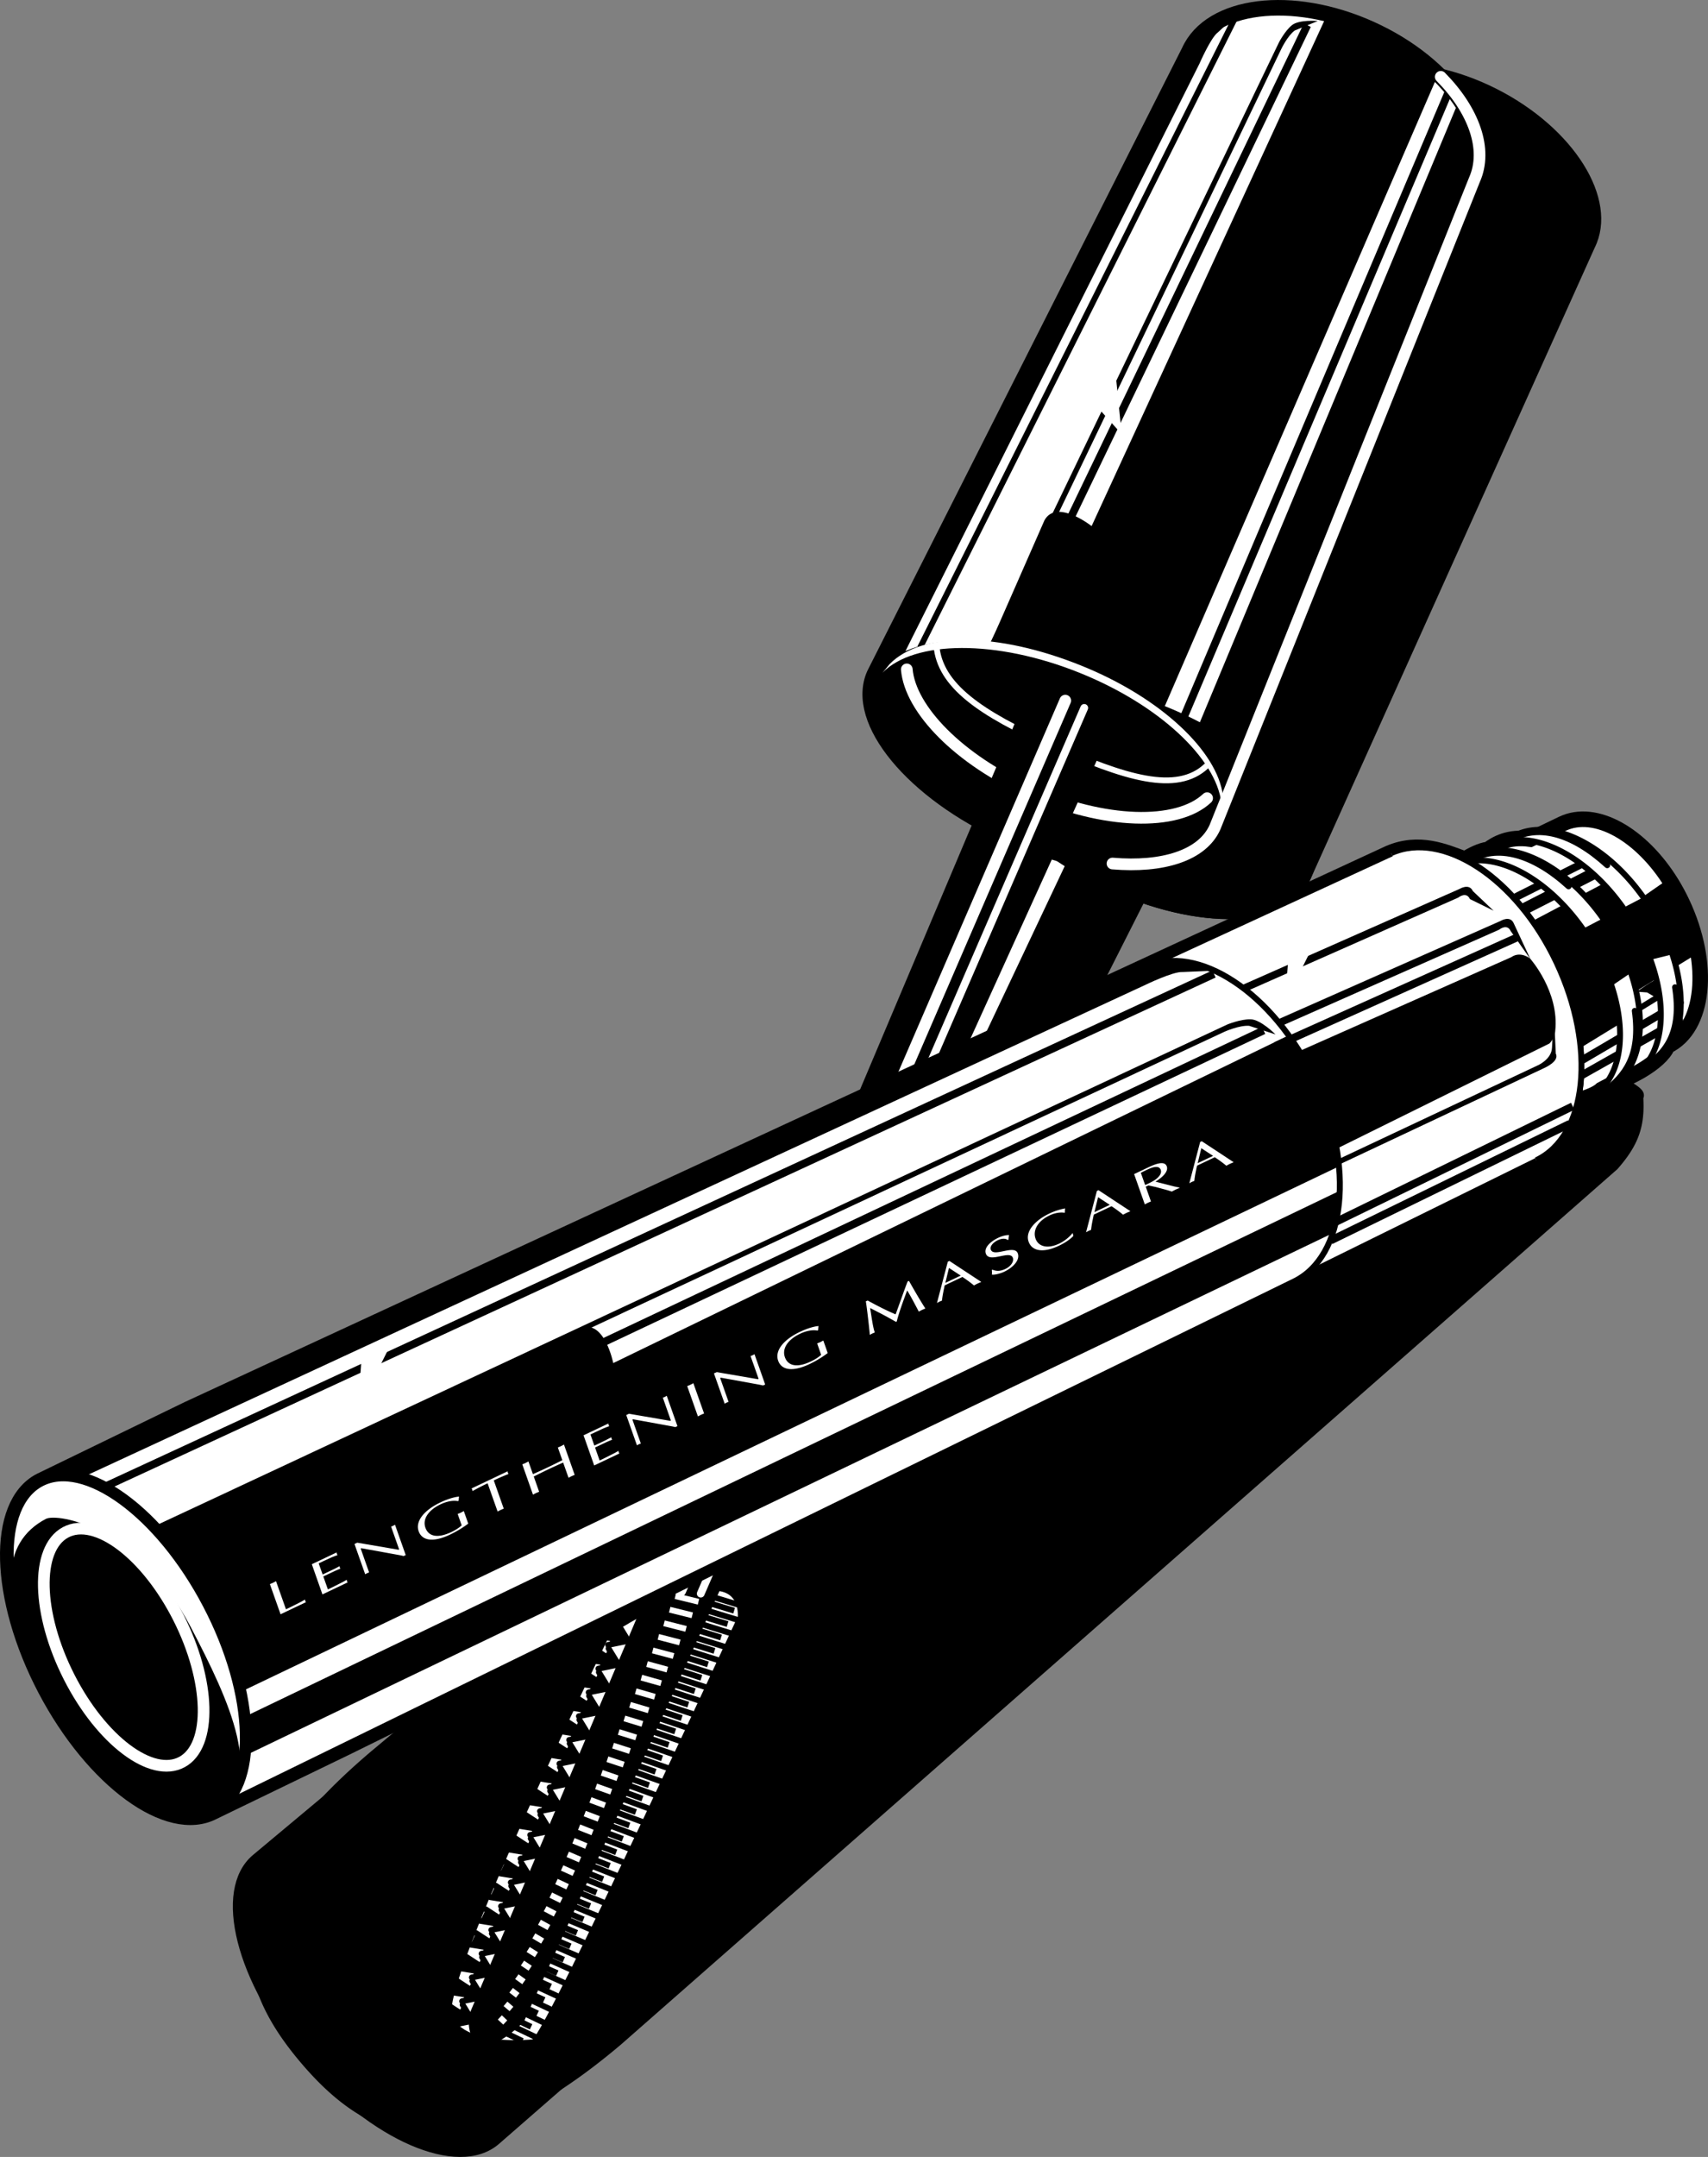 <svg xmlns="http://www.w3.org/2000/svg" width="219.628" height="277.164"><rect width="100%" height="100%" fill="#808080" stroke="none"/><path fill="#fff" d="m130.732 104.528 12.75 3.5-16.5 36.75-6.75 3.75-4.25-2.5 2.5-22.75 5-5.25 7.25-13.5"/><path d="M214.095 130.169c-.297 2.418-4.144 5.683-5.184 6.16l-1.558 1.437c-.54.871 3.973 2.598 3.195 3.145.246 3.664-.535 5.86-3.101 8.789L79.38 262.134c-20.476 17.332-31.476 12.585-40.074 2.492-8.598-10.09-11.535-21.703 8.941-39.04l130.598-109.062c3.313-2.59 6.816-2.055 9.637-1.793.558-.633 1.66-1.637 2.539-1.969.75-.93 2.05-2.343 4.91-2.691l3.45-2.969c3.573-3.05 4.437-2.336 9.827 2.766a25.413 25.413 0 0 1 1.934 2.043c5.644 6.648 6.969 14.828 2.953 18.258"/><path fill="none" stroke="#000" stroke-width="1.5" d="M214.095 130.169c-.297 2.418-4.144 5.683-5.184 6.16l-1.558 1.437c-.54.871 3.973 2.598 3.195 3.145.246 3.664-.535 5.86-3.101 8.789L79.38 262.134c-20.476 17.332-31.476 12.585-40.074 2.492-8.598-10.09-11.535-21.703 8.941-39.04l130.598-109.062c3.313-2.59 6.816-2.055 9.637-1.793.558-.633 1.66-1.637 2.539-1.969.75-.93 2.05-2.343 4.91-2.691l3.45-2.969c3.573-3.05 4.437-2.336 9.827 2.766a25.413 25.413 0 0 1 1.934 2.043c5.644 6.648 6.969 14.828 2.953 18.258zm0 0"/><path d="M181.275 172.9c5.66-4.837 3.8-16.462-4.153-25.833-7.953-9.371-19.152-13.066-24.812-8.23L32.74 238.684c-4.97 4.239-2.032 15.852 6.566 25.942 8.598 10.093 19.598 14.84 24.57 10.605L181.275 172.9"/><path fill="none" stroke="#000" stroke-width=".765" d="M181.275 172.9c5.66-4.837 3.8-16.462-4.153-25.833-7.953-9.371-19.152-13.066-24.812-8.23L32.74 238.684c-4.97 4.239-2.032 15.852 6.566 25.942 8.598 10.093 19.598 14.84 24.57 10.605zm0 0"/><path stroke="#000" stroke-linecap="round" stroke-linejoin="round" stroke-width=".75" d="M211.712 133.684c2.528-2.535 3.719-5.761 1.36-11.062"/><path d="M204.712 31.669c2.992-5.992-2.633-14.97-12.515-19.942-9.887-4.968-20.461-4.093-23.45 1.903l-43.78 78.277c-2.923 5.84 4.32 15.383 16.171 21.316 11.855 5.934 23.836 6.008 26.762.168l36.812-81.722"/><path fill="none" stroke="#000" stroke-width=".765" d="M204.712 31.669c2.992-5.992-2.633-14.97-12.515-19.942-9.887-4.968-20.461-4.093-23.45 1.903l-43.78 78.277c-2.923 5.84 4.32 15.383 16.171 21.316 11.855 5.934 23.836 6.008 26.762.168zm0 0"/><path fill="#fff" d="M189.591 23.114c2.735-6.113-3.258-14.848-13.344-19.398C166.165-.835 155.638.477 152.9 6.594l-40.465 80.04c-2.676 5.957 4.96 15.19 17.05 20.625 12.094 5.43 24.067 5.003 26.743-.954l33.363-83.191"/><path fill="none" stroke="#000" stroke-width="2" d="M189.591 23.114c2.735-6.113-3.258-14.848-13.344-19.398C166.165-.835 155.638.477 152.9 6.594l-40.465 80.04c-2.676 5.957 4.96 15.191 17.05 20.625 12.094 5.43 24.067 5.003 26.743-.954zm0 0"/><path d="M126.24 90.833c4.257-3.992 14.746-3.703 25.32 1.066 10.086 4.55 17.062 11.75 17.527 17.465 0 0 .125 1.305-1.187 4.027-2.926 5.84-14.907 5.766-26.762-.168-11.852-5.933-19.094-15.476-16.172-21.316l1.274-1.074"/><path fill="none" stroke="#000" stroke-width=".75" d="M126.24 90.833c4.257-3.992 14.746-3.703 25.32 1.066 10.086 4.55 17.062 11.75 17.527 17.465 0 0 .125 1.305-1.187 4.027-2.926 5.84-14.907 5.766-26.762-.168-11.852-5.933-19.094-15.476-16.172-21.316zm0 0"/><path d="m146.939 90.977 10.09 4.563-84.637 167.222c-5.125 4.68-6.984 2.274-6.27-.972L146.94 90.977"/><path fill="none" stroke="#000" stroke-width=".75" d="m146.939 90.977 10.09 4.563-84.637 167.222c-5.125 4.68-6.984 2.274-6.27-.972zm0 0"/><path fill="#fff" d="M78.388 210.122s16.5-11.063 16.5-2.438c0 0-24.75 53.625-26.437 54.375 0 0-8.625.938-10.313-3-1.687-3.937 20.25-48.937 20.25-48.937"/><path d="M113.661 85.509c4.086-4.165 14.579-4.32 25.344.008 10.27 4.125 17.54 11.023 18.246 16.714 0 0 .176 1.301-1.023 4.075-2.676 5.957-14.649 6.382-26.742.953-12.09-5.434-19.727-14.668-17.051-20.625l1.226-1.125"/><path d="m113.15 90.212 41.09-82.04s1.464-3.355 2.355-4l2.879-2.671-3.938 1.687c-1.57 1.672-2.738 3.555-2.738 3.555l-40.449 80.21M170.595 2s9.438 1.712 14.215 7.84l-37.512 86.63-22.18-8.692 9.192-20.93c1.555-2.8 6.058.754 6.058.754l30.227-65.601"/><path d="m124.404 90.325 40.351-84.027s.817-1.715 1.735-2.38l2.968-1.222s-2.414-.207-3.332.54c-.914.745-1.664 2.202-1.664 2.202l-39.582 82.27"/><path fill="none" stroke="#000" d="M168.103 3.239 136.54 68.891m49.801-57.25L151.497 93.88"/><path d="m190.693 19.153-33.176 83.277-4.606-6.312 34.782-83.414 3 6.45"/><path fill="none" stroke="#000" stroke-width=".75" d="m158.841 2.259-40.543 80.984"/><path fill="none" stroke="#fff" stroke-linecap="round" stroke-width="1.5" d="M116.603 86.016c.433 5.145 6.734 11.602 15.828 15.668 9.531 4.258 18.973 4.485 22.789.88"/><path fill="none" stroke="#fff" stroke-linecap="round" stroke-width=".75" d="M120.411 82.954c.434 5.14 5.66 8.7 14.75 12.765 9.532 4.258 16.157 6.31 19.977 2.704"/><path d="m134.349 84.786 10.273 4.137-77.562 170.62c-4.926 4.887-6.883 2.56-6.305-.71L134.35 84.786"/><path fill="none" stroke="#000" stroke-width=".75" d="m134.349 84.786 10.273 4.137-77.562 170.62c-4.926 4.887-6.883 2.56-6.305-.71zm0 0"/><path fill="#fff" d="M113.474 86.446c4.086-4.164 14.578-4.316 25.344.008 10.27 4.125 17.543 11.023 18.242 16.715l.191-.938c-.707-5.691-7.976-12.59-18.246-16.714-10.765-4.329-20.508-4.36-24.594-.196l-.937 1.125"/><path stroke="#000" stroke-width=".75" d="m91.17 205.063 5.464 1.656m-.84 1.723-5.394-1.648m4.55 3.375-5.32-1.645m4.48 3.371-5.25-1.644m4.407 3.367-5.172-1.637m4.328 3.363-5.097-1.636m4.257 3.359-5.027-1.629m4.184 3.356-4.954-1.625m4.11 3.347-4.88-1.62m4.04 3.347-4.805-1.617m3.961 3.344-4.73-1.614m3.89 3.336-4.66-1.61m3.817 3.337-4.586-1.606m3.742 3.332-4.512-1.605m3.672 3.328-4.437-1.598m3.593 3.324-4.363-1.593m3.523 3.316-4.293-1.59m3.45 3.317-4.219-1.586m3.379 3.308-4.145-1.582m3.301 3.309-4.07-1.578m3.23 3.305-4-1.575m3.156 3.297-3.925-1.57m3.082 3.297-3.852-1.567m3.012 3.293-3.777-1.562m2.933 3.285-3.703-1.559m2.86 3.285-3.63-1.554m2.79 3.277-3.559-1.55m2.715 3.277-3.48-1.547m2.64 3.269-3.41-1.539m2.566 3.266-3.336-1.54m2.496 3.267-3.265-1.536m-.77 1.726 3.192 1.532m18.402-54.879 5.469 1.656m-.844 1.723-5.39-1.648m4.55 3.375-5.32-1.649m4.476 3.371-5.246-1.64m4.407 3.367-5.176-1.637m4.332 3.363-5.102-1.636m4.258 3.359-5.023-1.629m4.183 3.356-4.953-1.625m4.109 3.347-4.878-1.62m4.039 3.347-4.809-1.617m3.965 3.344-4.735-1.618m3.891 3.34-4.656-1.61m3.816 3.337-4.586-1.606m3.742 3.328-4.511-1.601m3.671 3.328-4.44-1.598m3.597 3.324-4.363-1.593m3.519 3.316-4.289-1.59m3.449 3.317-4.218-1.586m3.375 3.308-4.145-1.582m3.301 3.309-4.07-1.578m3.23 3.305-3.996-1.579m3.152 3.301-3.922-1.57m3.082 3.297-3.851-1.567m3.008 3.289-3.778-1.558m2.934 3.285-3.7-1.559m2.86 3.285-3.629-1.554m2.785 3.277-3.554-1.55m2.714 3.277-3.484-1.547m2.641 3.269-3.41-1.543m2.57 3.27-3.34-1.54m2.496 3.267-3.262-1.536m-.769 1.726 3.187 1.532m-2.07.043 3.191 1.531m-5.425-1.281 3.187 1.531"/><path fill="none" stroke="#fff" stroke-width=".75" d="m86.841 205.098 2.977.723m-.801 1.742-2.902-.719m2.101 2.466-2.832-.72m2.031 2.462-2.757-.715m1.952 2.461-2.679-.715m1.879 2.457-2.61-.711m1.81 2.457-2.536-.711m1.734 2.457-2.46-.707m1.66 2.449-2.391-.707m1.586 2.453-2.313-.703m1.512 2.445-2.242-.699m1.441 2.446-2.168-.7m1.367 2.441-2.093-.695m1.293 2.442-2.024-.695m1.219 2.437-1.945-.691m1.144 2.437-1.87-.691m1.069 2.433-1.8-.683m1 2.429-1.727-.683m.926 2.426-1.652-.68m.851 2.426-1.582-.68m.777 2.422-1.503-.676m.703 2.422-1.434-.676m.633 2.418-1.36-.672m.559 2.418-1.285-.672m.484 2.418-1.215-.672m.411 2.415-1.137-.668m.336 2.414-1.063-.664m.262 2.406-.992-.66m.191 2.405-.918-.66m.118 2.403-.848-.656m.042 2.403-.769-.657m-.726 1.746.695.652"/><path stroke="#000" stroke-linecap="round" stroke-width=".75" d="m78.193 211.372 2.586-.528-1.27-2.074"/><path stroke="#000" stroke-linecap="round" stroke-width=".75" d="m77.474 208.716 3.254 2.136-3.938-.644m1.465 1.617 1.27 2.074-2.582.524m.062.453 1.27 2.074-2.582.523m.058.454 1.27 2.078-2.582.523m.062.453 1.27 2.074-2.582.524m.062.453 1.27 2.074-2.586.524m.066.453 1.266 2.078-2.582.523m.062.453 1.27 2.075-2.582.523m.062.453 1.27 2.074-2.586.524m.062.453 1.27 2.074-2.582.528m.062.453 1.27 2.074-2.582.523m.062.453 1.27 2.075-2.586.523m.063.453 1.27 2.074-2.583.528m.063.453 1.27 2.074-2.583.524m.063.452 1.27 2.075-2.587.523m.063.454 1.27 2.078-2.583.523m.063.453 1.27 2.074-2.583.524"/><path stroke="#000" stroke-linecap="round" stroke-width=".75" d="m75.54 213.259 3.938.644-3.258-2.137m-1.934 4.544 3.942.648-3.258-2.14m-1.934 4.546 3.938.645-3.254-2.137m-1.934 4.543 3.938.644-3.258-2.136m-1.933 4.543 3.941.648-3.258-2.137m-1.933 4.543 3.937.645-3.254-2.137m-1.933 4.543 3.937.645-3.258-2.137m-1.933 4.543 3.941.644-3.258-2.132m-1.933 4.543 3.937.644-3.254-2.137m-1.933 4.543 3.937.645-3.258-2.137m-1.933 4.543 3.941.645-3.258-2.133m-1.933 4.543 3.937.644-3.254-2.136m-1.938 4.543 3.942.644-3.258-2.137m-1.934 4.543 3.942.649-3.258-2.14m-1.934 4.546 3.938.645-3.254-2.137m-1.254 3.051 3.258 2.136-3.941-.644"/><path fill="none" stroke="#fff" stroke-linecap="round" d="M139.42 90.966 90.106 204.778"/><path fill="none" stroke="#fff" stroke-linecap="round" stroke-width="1.5" d="m136.982 90.028-49.5 114.375m55.57-93.441c6.461.55 11.547-1.028 13.176-4.657l33.363-83.191c1.762-3.934-.094-8.953-4.328-13.242"/><path fill="#fff" d="M27.45 232.813c-5.78 3.031-15.464-4.023-21.624-15.761-6.157-11.739-6.465-23.715-.68-26.75l19.047-9.243 154.43-71.433c3.87-1.64 7.113-.215 9.769.773.703-.469 2.027-1.152 2.965-1.246.965-.703 2.586-1.73 5.437-1.324l4.106-1.973c4.242-2.02 10.183 1.356 14.066 7.68.48.781.926 1.61 1.336 2.476 3.727 7.887 2.883 16.13-1.887 18.399-.914 2.258-5.48 4.414-6.605 4.601l-1.875.985c-.75.703-2.137 1.082-3.027 1.41-.711 3.602-2.036 5.516-5.278 7.68L44.775 224.43l-17.324 8.383"/><path fill="none" stroke="#000" stroke-width="2" d="M27.45 232.813c-5.78 3.031-15.464-4.023-21.624-15.761-6.157-11.739-6.465-23.715-.68-26.75l19.047-9.243 154.43-71.433c3.87-1.64 7.113-.215 9.769.773.703-.469 2.027-1.152 2.965-1.246.965-.703 2.586-1.73 5.437-1.324l4.106-1.973c4.242-2.02 10.183 1.356 14.066 7.68.48.781.926 1.61 1.336 2.476 3.727 7.887 2.883 16.13-1.887 18.399-.914 2.258-5.48 4.414-6.605 4.601l-1.875.985c-.75.703-2.137 1.082-3.027 1.41-.711 3.602-2.036 5.516-5.278 7.68L44.775 224.43Zm0 0"/><path fill="#fff" stroke="#000" stroke-linecap="round" stroke-width=".75" d="m215.826 126.497-16.22 9.937"/><path fill="#fff" stroke="#000" stroke-linecap="round" d="m216.013 128.84-16.125 9.47m16.032-7.22-15.75 8.907"/><path d="M214.587 112.919c2.938 2.89 3.77 9.547 3.77 9.547l-10.547 6.488.316 2.305-9.925 5.832-9.657-14.25 20.25-10.688 2.438 3.094 3.355-2.328"/><path fill="#fff" stroke="#000" stroke-linecap="round" d="m205.42 109.997-15.844 7.969"/><path fill="#fff" stroke="#000" stroke-linecap="round" stroke-width="1.5" d="m206.92 111.216-17.063 8.718"/><path fill="#fff" d="M210.704 137.72c4.192-3.454 3.735-11.989-1.066-19.68-4.422-7.086-11.145-11.086-16.027-9.903a6.33 6.33 0 0 1 .668-.484c4.886-3.074 12.937.988 17.984 9.074 5.043 8.082 5.172 17.125.29 20.196a7.167 7.167 0 0 1-1.849.796"/><path fill="none" stroke="#000" stroke-linecap="round" stroke-linejoin="round" stroke-width=".75" d="M210.704 137.72c4.192-3.454 3.735-11.989-1.066-19.68-4.422-7.086-11.145-11.086-16.027-9.903.207-.171.437-.34.668-.484 4.886-3.074 12.937.988 17.984 9.074 5.043 8.082 5.172 17.125.29 20.196a7.167 7.167 0 0 1-1.849.796zm0 0"/><path fill="#fff" d="M205.454 140.344c4.192-3.453 3.735-11.988-1.066-19.68-4.422-7.085-11.145-11.085-16.027-9.902a6.33 6.33 0 0 1 .668-.484c4.886-3.074 12.937.988 17.984 9.074 5.043 8.082 5.172 17.125.29 20.196a7.167 7.167 0 0 1-1.849.796"/><path fill="none" stroke="#000" stroke-linecap="round" stroke-linejoin="round" stroke-width=".75" d="M205.454 140.344c4.192-3.453 3.735-11.988-1.066-19.68-4.422-7.085-11.145-11.085-16.027-9.902.207-.171.437-.34.668-.484 4.886-3.074 12.937.988 17.984 9.074 5.043 8.082 5.172 17.125.29 20.196a7.167 7.167 0 0 1-1.849.796zm0 0"/><path d="m211.42 115.247-16.032 8.344 4.031 8.437 12.715-8.676 4.348-1.074-5.063-7.031"/><path fill="#fff" d="M198.099 148.9c5.84-3.138 7.2-14.329 2.05-25.223-5.144-10.899-14.28-16.813-20.683-14.239L24.193 181.06C-.081 192.485-.257 204.466 5.427 216.442c5.684 11.977 15.074 19.414 39.348 7.988l153.324-75.53"/><path fill="none" stroke="#000" stroke-width=".75" d="M198.099 148.9c5.84-3.138 7.2-14.329 2.05-25.223-5.144-10.899-14.28-16.813-20.683-14.239L24.193 181.06C-.081 192.485-.257 204.466 5.427 216.442c5.684 11.977 15.074 19.414 39.348 7.988Zm0 0"/><path fill="#fff" stroke="#000" stroke-width=".75" d="M197.536 149.087c6.59-3.137 7.762-14.516 2.614-25.41-5.145-10.899-14.657-17-21.246-14.051"/><path d="m210.482 127.434 1.312.094 1.125.656.469-.281s-.281-1.687-.375-1.969c-.094-.281-2.531 1.5-2.531 1.5m-52.875 1.126 29.906-13.22s1.031-.843 1.5.188l3.047 1.5-2.672-2.531c-.469-1.031-1.687-.281-1.687-.281l-29.907 13.218m5.25 4.126 29.907-13.22s1.218-.75 1.687.282l2.172 4.656-2.547-3.625c-.469-1.031-1.5-.187-1.5-.187l-29.906 13.218"/><path fill="#fff" d="M166.337 164.7c6.719-3.203 7.942-14.91 2.692-26.023-5.25-11.114-15.102-17.586-21.825-14.387L5.818 189.684c-5.899 2.801-6.075 14.782-.39 26.758C11.11 228.42 20.5 235.856 26.4 233.055L166.337 164.7"/><path fill="none" stroke="#000" stroke-width=".765" d="M166.337 164.7c6.719-3.203 7.942-14.91 2.692-26.023-5.25-11.114-15.102-17.586-21.825-14.387L5.818 189.684c-5.899 2.801-6.075 14.782-.39 26.758C11.11 228.42 20.5 235.856 26.4 233.055zm0 0"/><path d="m4.044 192.872 143.157-66.281s3.656-1.782 4.875-1.688l4.359-.187-4.547-1.407c-2.531.282-4.875 1.032-4.875 1.032L5.544 189.87m159.938-56.717s6.75 8.25 6.375 16.875l-145.875 69.75-11.25-21 60-28.125c3-1.125 4.125 4.5 4.125 4.5l86.625-42"/><path d="m12.536 200.255 144.91-67.676s1.926-.86 3.184-.762l3.387 1.106s-1.89-1.914-3.203-1.946c-1.313-.027-2.996.668-2.996.668L14.595 198.571"/><path fill="none" stroke="#000" d="m162.482 132.403-87.375 41.25m81-48.5-142.875 66"/><path d="M196.763 123.184s3.781 4.25 3.219 9.313c0 0 0 .844-.75 1.594l-32.25 15.937-7.219-11.719 34.563-15.312c1.218-.844 2.437.187 2.437.187"/><path fill="none" stroke="#000" d="m195.2 120.403-31.124 13.969"/><path d="m169.083 150.376 28.598-13.453s1.848-.762 1.89-2.332l.239-4.582.246 5.382c.531 1.004-1.559 1.883-1.559 1.883l-28.593 13.453"/><path fill="#fff" d="M27.45 232.813c5.786-3.035 5.481-15.011-.68-26.75-6.16-11.738-15.843-18.797-21.624-15.761-5.785 3.035-5.477 15.011.68 26.75 6.16 11.738 15.843 18.792 21.625 15.761"/><path fill="none" stroke="#000" stroke-width="1.5" d="M27.45 232.813c5.786-3.035 5.481-15.011-.68-26.75-6.16-11.738-15.843-18.797-21.624-15.761-5.785 3.035-5.477 15.011.68 26.75 6.16 11.738 15.843 18.792 21.625 15.761zm0 0"/><path d="M27.45 232.813c7.02-3.683 1.997-14.363-2.93-23.75-6.827-13.015-17.175-14.648-18.624-13.886-5.785 3.035-6.227 10.136-.07 21.875 6.16 11.738 15.843 18.792 21.625 15.761"/><path fill="none" stroke="#fff" stroke-width="1.5" d="M23.4 226.415c3.883-2.106 3.676-10.418-.461-18.567-4.137-8.148-10.637-13.043-14.524-10.937-3.882 2.105-3.68 10.418.461 18.566 4.137 8.145 10.637 13.043 14.524 10.938zm0 0"/><path fill="none" stroke="#000" d="m171.482 157.153 30.75-15m-31.125 17.25 30.75-15"/><path fill="#fff" d="M36.77 206.79c.552-.25 1.083-.528 1.618-.793.285-.145.555-.297.836-.457.012.066.012.125.031.183.02.059.059.106.086.157l-3.265 1.55-1.372-3.875c.125-.054.266-.105.399-.168.129-.062.25-.132.39-.207l1.278 3.61m4.715-4.469 1.39-.66c.27-.129.524-.274.79-.406.007.047.007.109.027.16.015.047.05.09.082.144-.274.125-.54.227-.809.352l-1.394.66.59 1.664c.55-.25 1.081-.527 1.617-.797.277-.136.539-.281.808-.441.012.066.012.125.031.183.02.059.06.106.086.157l-3.242 1.539L40.095 201l3.188-1.512c.011.066.011.125.035.184.02.054.058.105.086.156-.282.094-.559.207-.832.32l-.903.414-.691.328.508 1.43m10.684-2.499-.27.129a8.023 8.023 0 0 0-.59-.129l-4.844-.879-.086.043 1.082 3.067c-.09.039-.176.066-.258.105-.09.04-.168.09-.246.133l-1.375-3.89.352-.169 5.3.906.09-.039-1.035-2.933c.082-.031.168-.059.258-.102.078-.039.156-.09.246-.136l1.375 3.894m6.707-6.93c-.633-.125-1.453.047-2.215.407-1.527.726-2.363 1.867-1.957 3.015.399 1.125 1.563 1.39 3.332.555.485-.23.97-.527 1.332-.86l-.515-1.464c.125-.051.265-.106.398-.168.13-.063.25-.133.39-.207l.571 1.613a13.824 13.824 0 0 1-2.351 1.418c-2.274 1.078-3.618.715-4.028-.441-.468-1.332.793-2.747 2.785-3.696 1.34-.633 2.184-.738 2.41-.754-.03.18-.042.36-.054.535l-.098.047m5.899.965c-.145.063-.274.113-.399.172-.136.063-.265.14-.39.203l-1.285-3.629a30.74 30.74 0 0 0-1.942 1c-.012-.062-.012-.125-.035-.183-.02-.055-.055-.102-.086-.157l4.633-2.199c.015.067.015.125.035.184.02.055.059.105.086.156-.461.18-1.102.445-1.899.824l1.282 3.63M71.732 186c.129-.054.265-.105.402-.171.125-.059.246-.13.387-.203l1.375 3.89c-.145.067-.274.114-.399.172-.136.063-.265.14-.39.203l-.692-1.957c-.64.293-1.27.57-1.894.868-.63.296-1.242.609-1.887.925l.692 1.961c-.145.063-.274.11-.403.168-.133.067-.265.14-.387.207l-1.375-3.894c.125-.055.266-.106.399-.172.125-.059.25-.13.39-.203l.579 1.633c.648-.293 1.285-.575 1.902-.872.629-.296 1.242-.605 1.879-.921L71.732 186m4.695-.245 1.395-.66c.265-.13.52-.274.789-.407.004.051.004.11.023.16.016.043.05.086.082.145-.27.125-.539.223-.809.351l-1.39.66.586 1.665c.55-.25 1.082-.528 1.617-.797.277-.137.539-.281.809-.442.011.067.015.125.03.184.024.059.063.105.09.156l-3.242 1.54-1.37-3.876 3.187-1.511c.015.066.015.125.035.183.02.055.059.106.086.156-.281.094-.555.204-.828.32l-.903.419-.691.324.504 1.43m10.683-2.5-.269.125a9.949 9.949 0 0 0-.59-.125l-4.84-.88-.09.044 1.083 3.066c-.09.04-.176.063-.258.102-.09.043-.164.093-.242.136l-1.375-3.89.347-.168 5.301.91.09-.043-1.035-2.934c.086-.03.168-.058.258-.101.082-.04.156-.09.246-.137l1.375 3.895m1.257-5.141c.13-.055.266-.105.403-.172.125-.058.246-.129.387-.203l1.378 3.895a6.456 6.456 0 0 0-.402.168c-.137.066-.266.14-.39.207l-1.376-3.895m10.024-.207-.27.125a10.685 10.685 0 0 0-.59-.125l-4.84-.879-.09.043 1.083 3.066c-.09.036-.176.063-.258.102-.09.043-.164.094-.242.137l-1.379-3.895.352-.164 5.304.906.086-.043-1.035-2.93c.082-.03.168-.058.258-.1.082-.04.16-.09.246-.138l1.375 3.895m6.707-6.93c-.629-.125-1.453.043-2.215.407-1.527.722-2.363 1.863-1.957 3.015.402 1.125 1.563 1.39 3.332.55.488-.23.969-.522 1.332-.855l-.515-1.464c.128-.055.265-.106.402-.168.125-.063.246-.133.39-.207l.567 1.609a13.56 13.56 0 0 1-2.348 1.422c-2.273 1.078-3.62.715-4.027-.442-.473-1.332.789-2.75 2.785-3.695 1.336-.633 2.18-.742 2.406-.754-.03.18-.043.36-.05.535l-.102.047m11.785-6.387c.73 1.297 1.477 2.579 2.106 3.551-.164.07-.293.118-.43.184-.145.066-.281.144-.414.215-.559-1.07-1.172-2.215-1.496-2.719-.63 1.672-1.078 2.95-1.34 3.988l-.098.047-.722-.406c-.84-.48-1.73-.922-2.602-1.371.195 1.203.352 2.445.598 3.144-.118.051-.223.086-.32.133-.118.055-.212.114-.317.172-.09-1.027-.395-3.664-.516-4.305l.235-.109c1.039.563 2.277 1.227 3.597 1.777.508-1.379.985-2.761 1.532-4.21l.187-.09m9.301.136c-.172.078-.32.133-.473.207-.172.078-.32.164-.469.243a16.77 16.77 0 0 0-1.488-1.09l-2.281 1.082c-.137.648-.281 1.304-.348 1.957-.125.054-.23.09-.336.14-.117.059-.21.118-.308.168l1.394-5.308.207-.098zm-4.16-1.8-.465 1.921 1.976-.937zm5.597.226c.477.195.965.234 1.664-.101.727-.344 1.114-.973.954-1.422-.372-1.059-3.02.742-3.473-.543-.262-.735.527-1.528 1.605-2.04.43-.203.98-.367 1.383-.335-.054.199-.062.386-.078.582l-.09.043c-.297-.22-.757-.22-1.289.03-.62.294-1.039.802-.894 1.204.367 1.047 3.047-.715 3.476.496.29.813-.539 1.77-1.758 2.352-.44.207-1.203.43-1.582.363a2.118 2.118 0 0 0-.008-.59l.09-.039m10.395-4.332c-.48.508-1.188.941-1.871 1.266-1.977.937-3.442.707-3.883-.54-.453-1.28.781-2.714 2.68-3.613a8.18 8.18 0 0 1 2.02-.656c-.04.188-.04.36-.032.527l-.062.036c-.16-.043-.961-.114-1.887.328-1.653.781-2.172 2.015-1.828 2.984.386 1.094 1.62 1.324 3.039.652a5.21 5.21 0 0 0 1.742-1.367l.082.383m7.34-3.184c-.172.079-.32.133-.473.207-.172.079-.32.165-.469.243a16.77 16.77 0 0 0-1.488-1.09l-2.281 1.082c-.137.652-.281 1.305-.348 1.96-.125.052-.226.087-.336.138-.117.058-.21.117-.308.167l1.394-5.308.207-.098zm-4.16-1.8-.465 1.922 1.976-.938zm4.636-2.969 1.903-.902c1.386-.657 2.097-.657 2.3-.082.235.664-.585 1.421-1.457 1.957l2.375.609.543.113.22.063c-.188.082-.356.148-.524.226-.172.082-.348.18-.508.262-.262-.082-.496-.156-.742-.227l-1.367-.367-.907-.195-.34.164.672 1.898c-.148.063-.277.11-.402.172-.137.063-.266.137-.39.203zm1.418 1.402a9.28 9.28 0 0 0 1.149-.578c.625-.394 1.02-.914.863-1.36-.14-.394-.547-.5-1.242-.245-.344.12-.95.43-1.324.617l.554 1.566m11.383-2.926c-.172.075-.32.133-.473.204-.171.082-.32.168-.468.246a16.18 16.18 0 0 0-1.489-1.09l-2.28 1.082c-.138.648-.286 1.305-.348 1.957-.125.055-.23.09-.336.14-.118.055-.211.114-.309.169l1.395-5.31.207-.097zm-4.16-1.8-.465 1.922 1.977-.938zm0 0"/><path fill="none" stroke="#000" stroke-linecap="round" stroke-linejoin="round" stroke-width=".75" d="M194.091 108.028c3.559-2.238 8.047-.973 12.578 3.156m-17.734-.531c3.558-2.238 8.234-.879 12.766 3.246m9.499 23.289c3.098-1.793 5.09-4.597 4.184-10.332m-9.098 13.383c2.63-1.98 4.73-4.523 3.922-10.352"/><path d="m30.607 226.028 140.625-67.5 1-5.5-140.625 67.5-1 5.5"/><path fill="#fff" d="m46.482 174.778-.5 6.5 4.5-9zm93.25-124 4.5 5-1-10zm26 71.5-.5 6.5 4.5-9zm0 0"/></svg>
